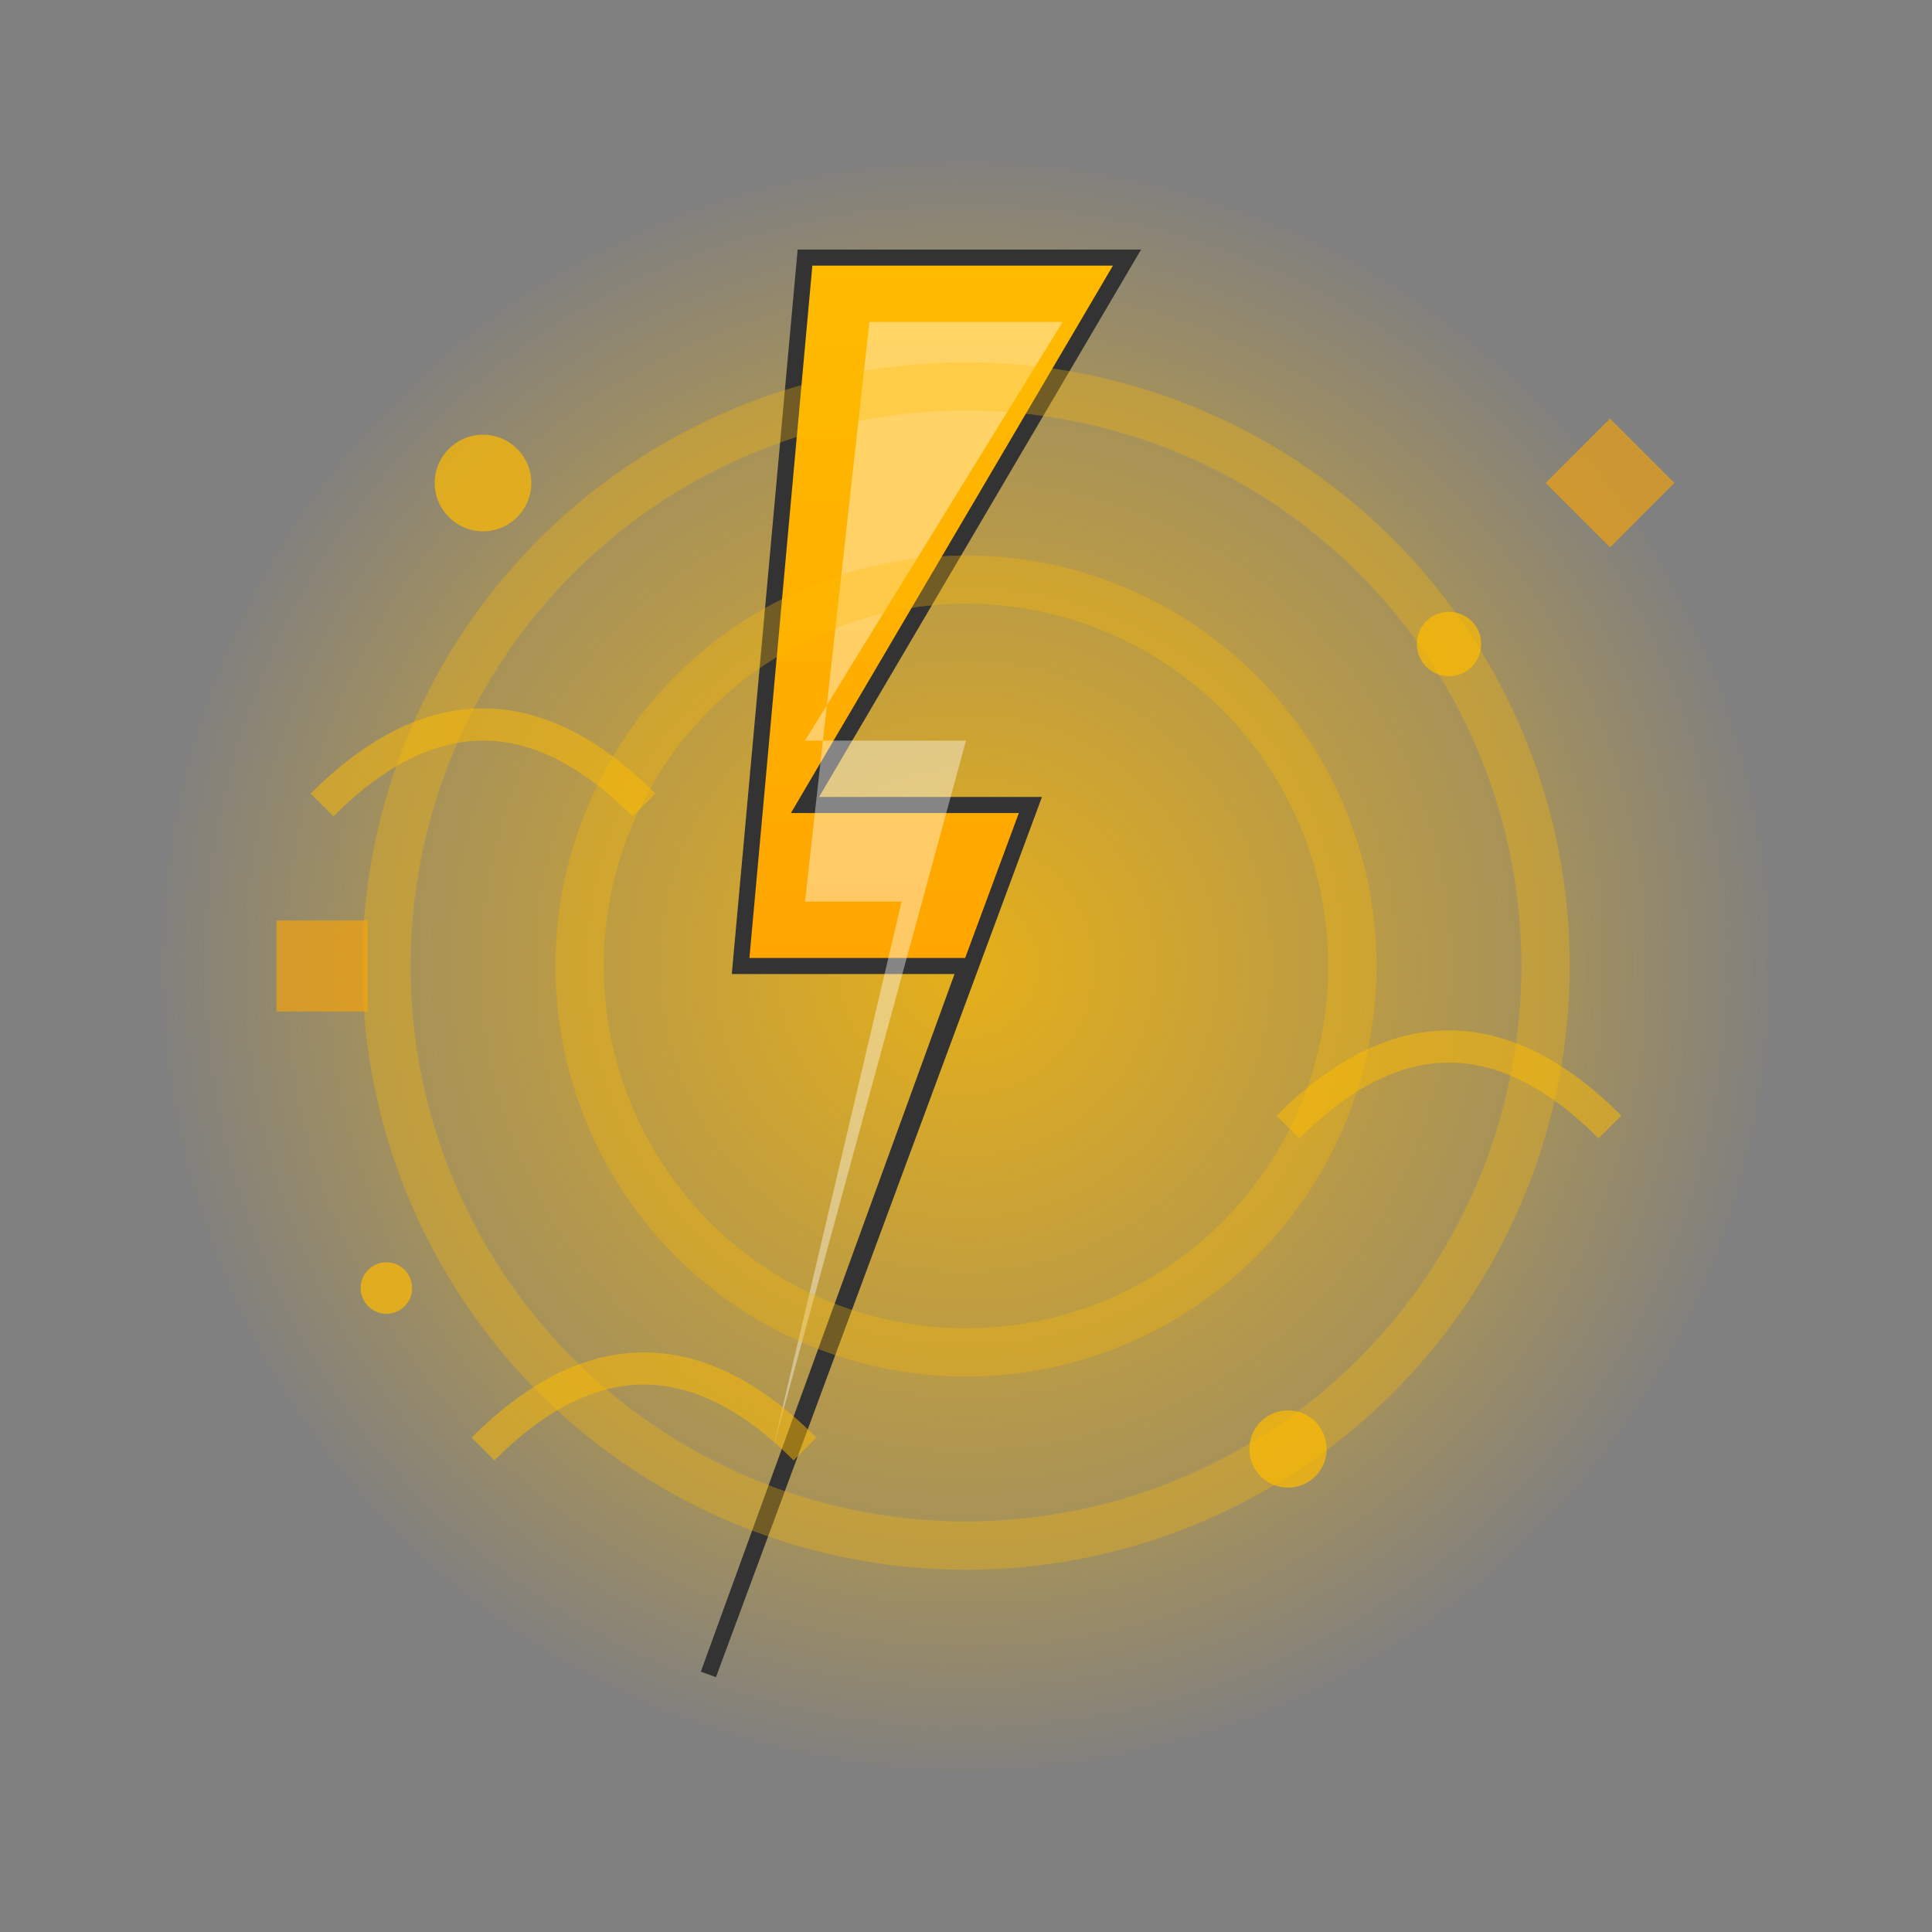 <svg xmlns="http://www.w3.org/2000/svg" viewBox="0 0 60 60" width="60" height="60">
  <rect x="0" y="0" width="60" height="60" fill="#808080" stroke="none"/>
  <defs>
    <linearGradient id="lightningGrad" x1="0%" y1="0%" x2="0%" y2="100%">
      <stop offset="0%" style="stop-color:#ffbb00;stop-opacity:1" />
      <stop offset="50%" style="stop-color:#ffa500;stop-opacity:1" />
      <stop offset="100%" style="stop-color:#ff8c00;stop-opacity:1" />
    </linearGradient>
    <radialGradient id="energyGlow" cx="50%" cy="50%" r="50%">
      <stop offset="0%" style="stop-color:#ffbb00;stop-opacity:0.8" />
      <stop offset="70%" style="stop-color:#ffbb00;stop-opacity:0.3" />
      <stop offset="100%" style="stop-color:#ffbb00;stop-opacity:0" />
    </radialGradient>
  </defs>
  
  <!-- Energy glow background -->
  <circle cx="30" cy="30" r="25" fill="url(#energyGlow)"/>
  
  <!-- Lightning bolt main shape -->
  <path d="M 25 8 L 35 8 L 25 25 L 32 25 L 22 52 L 30 30 L 23 30 Z" fill="url(#lightningGrad)" stroke="#333" stroke-width="0.5"/>
  
  <!-- Inner highlight -->
  <path d="M 27 10 L 33 10 L 25 23 L 30 23 L 24 45 L 28 28 L 25 28 Z" fill="#fff" opacity="0.4"/>
  
  <!-- Energy particles around the bolt -->
  <g fill="#ffbb00" opacity="0.7">
    <circle cx="15" cy="15" r="1.5">
      <animate attributeName="opacity" values="0.7;1;0.7" dur="1.5s" repeatCount="indefinite"/>
    </circle>
    <circle cx="45" cy="20" r="1">
      <animate attributeName="opacity" values="0.5;1;0.5" dur="2s" repeatCount="indefinite"/>
    </circle>
    <circle cx="40" cy="45" r="1.2">
      <animate attributeName="opacity" values="0.6;1;0.6" dur="1.8s" repeatCount="indefinite"/>
    </circle>
    <circle cx="12" cy="40" r="0.8">
      <animate attributeName="opacity" values="0.4;1;0.4" dur="2.2s" repeatCount="indefinite"/>
    </circle>
  </g>
  
  <!-- Energy flow lines -->
  <g stroke="#ffbb00" stroke-width="1" opacity="0.5" fill="none">
    <path d="M 10 25 Q 15 20 20 25">
      <animate attributeName="stroke-dasharray" values="0,50;50,0" dur="1s" repeatCount="indefinite"/>
    </path>
    <path d="M 40 35 Q 45 30 50 35">
      <animate attributeName="stroke-dasharray" values="0,50;50,0" dur="1.2s" repeatCount="indefinite"/>
    </path>
    <path d="M 15 45 Q 20 40 25 45">
      <animate attributeName="stroke-dasharray" values="0,50;50,0" dur="0.8s" repeatCount="indefinite"/>
    </path>
  </g>
  
  <!-- Circular energy rings -->
  <g stroke="#ffbb00" stroke-width="1.5" fill="none" opacity="0.3">
    <circle cx="30" cy="30" r="18">
      <animate attributeName="r" values="18;22;18" dur="3s" repeatCount="indefinite"/>
      <animate attributeName="opacity" values="0.3;0.1;0.3" dur="3s" repeatCount="indefinite"/>
    </circle>
    <circle cx="30" cy="30" r="12">
      <animate attributeName="r" values="12;16;12" dur="2s" repeatCount="indefinite"/>
      <animate attributeName="opacity" values="0.4;0.1;0.4" dur="2s" repeatCount="indefinite"/>
    </circle>
  </g>
  
  <!-- Small decorative elements -->
  <g fill="#ffa500" opacity="0.6">
    <polygon points="8,30 10,28 12,30 10,32" transform="rotate(45 10 30)">
      <animateTransform attributeName="transform" type="rotate" values="45 10 30;405 10 30" dur="4s" repeatCount="indefinite"/>
    </polygon>
    <polygon points="48,15 50,13 52,15 50,17" transform="rotate(0 50 15)">
      <animateTransform attributeName="transform" type="rotate" values="0 50 15;360 50 15" dur="3s" repeatCount="indefinite"/>
    </polygon>
  </g>
</svg>
